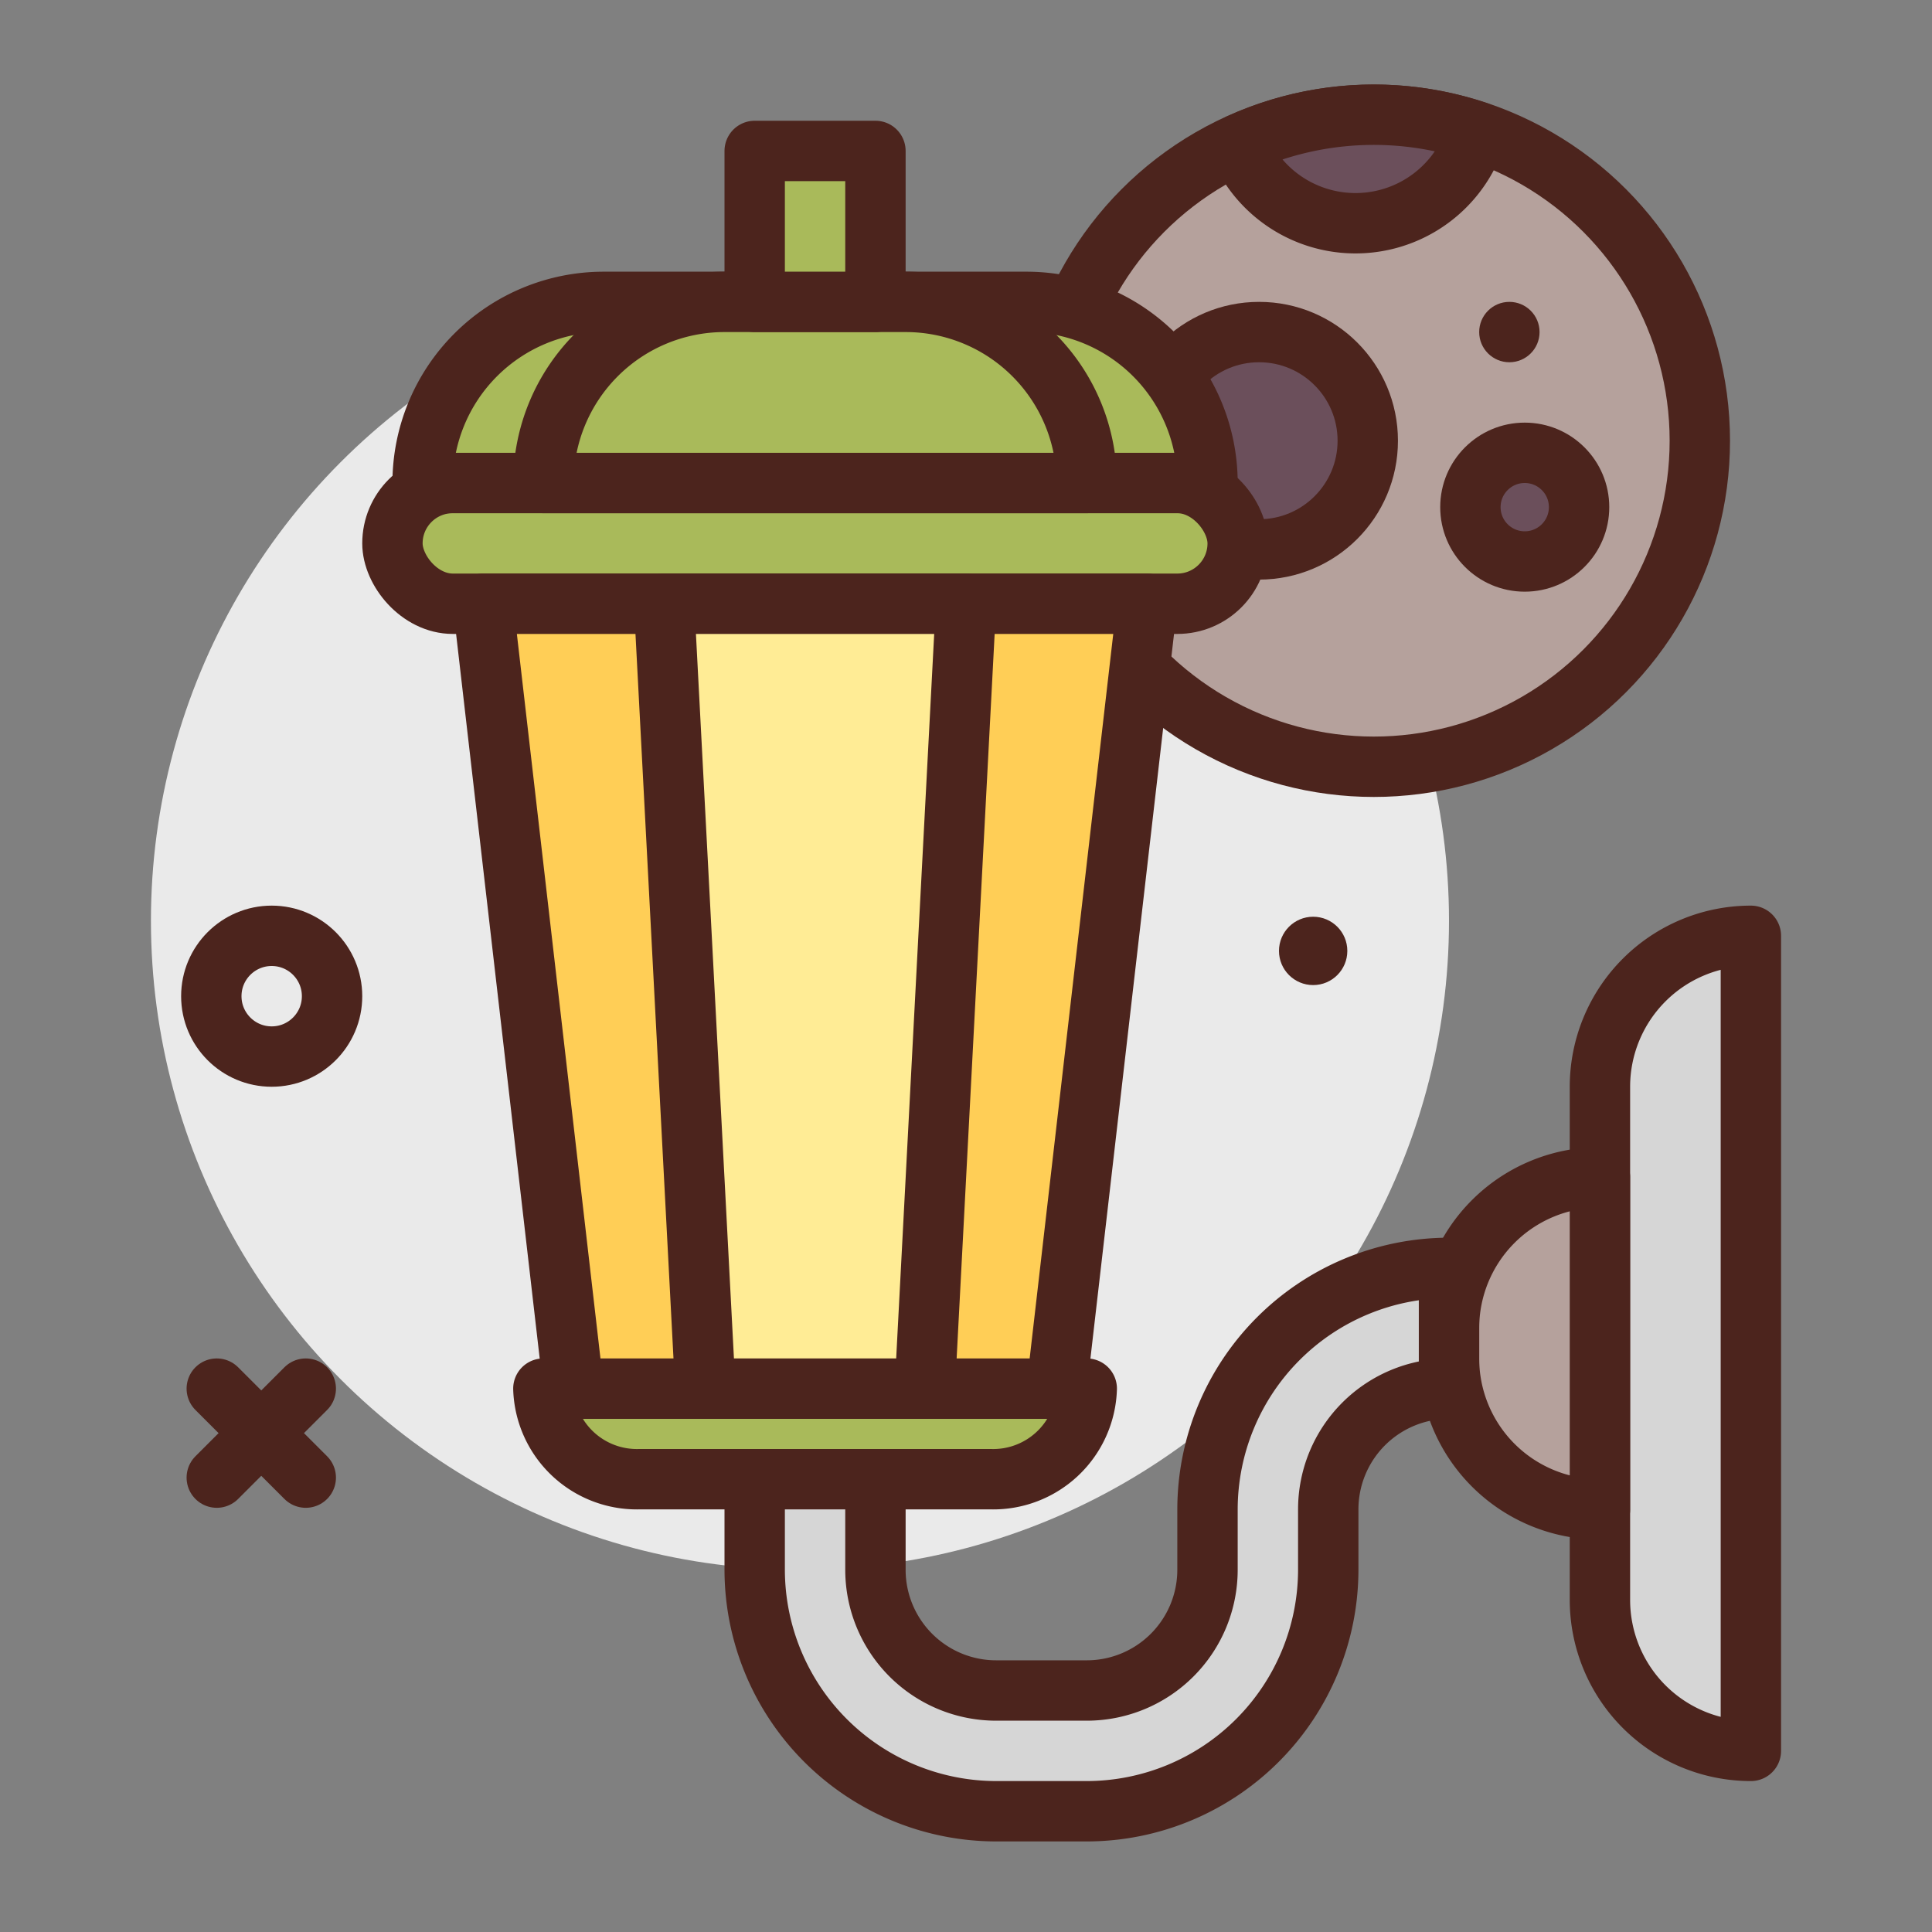 <?xml version="1.0" encoding="utf-8"?><!-- Скачано с сайта svg4.ru / Downloaded from svg4.ru -->
<svg width="800px" height="800px" viewBox="0 0 64 64" xmlns="http://www.w3.org/2000/svg">
<rect x="0" y="0" width="64" height="64" fill="#808080" stroke="none"/>
<title>lantern-night</title>
<g id="lantern-night">
<circle cx="26.5" cy="30.5" r="21.5" style="fill:#eaeaea"/>
<circle cx="9" cy="33" r="2" style="fill:none;stroke:#4c241d;stroke-linecap:round;stroke-linejoin:round;stroke-width:2px"/>
<line x1="10.129" y1="46" x2="7.181" y2="48.948" style="fill:none;stroke:#4c241d;stroke-linecap:round;stroke-linejoin:round;stroke-width:2px"/>
<line x1="7.181" y1="46" x2="10.129" y2="48.948" style="fill:none;stroke:#4c241d;stroke-linecap:round;stroke-linejoin:round;stroke-width:2px"/>
<circle cx="43.5" cy="31.5" r="1.132" style="fill:#4c241d"/>
<path d="M36,46H18a3.1,3.1,0,0,0,3.187,3H32.813A3.1,3.1,0,0,0,36,46Z" style="fill:#a9ba5a;stroke:#4c241d;stroke-linecap:round;stroke-linejoin:round;stroke-width:2px"/>
<circle cx="45.509" cy="14.6" r="10.8" style="fill:#b5a19c;stroke:#4c241d;stroke-linecap:round;stroke-linejoin:round;stroke-width:2px"/>
<circle cx="41.709" cy="14.6" r="3.6" style="fill:#6b4f5b;stroke:#4c241d;stroke-linecap:round;stroke-linejoin:round;stroke-width:2px"/>
<circle cx="50.509" cy="16.8" r="1.8" style="fill:#6b4f5b;stroke:#4c241d;stroke-linecap:round;stroke-linejoin:round;stroke-width:2px"/>
<path d="M48.926,4.361a10.7,10.7,0,0,0-7.9.423,4.184,4.184,0,0,0,7.9-.423Z" style="fill:#6b4f5b;stroke:#4c241d;stroke-linecap:round;stroke-linejoin:round;stroke-width:2px"/>
<circle cx="50" cy="11" r="1" style="fill:#4c241d"/>
<path d="M58,31h0a0,0,0,0,1,0,0V58a0,0,0,0,1,0,0h0a5,5,0,0,1-5-5V36A5,5,0,0,1,58,31Z" style="fill:#d6d6d6;stroke:#4c241d;stroke-linecap:round;stroke-linejoin:round;stroke-width:2px"/>
<path d="M53,39h0a0,0,0,0,1,0,0V50a0,0,0,0,1,0,0h0a5,5,0,0,1-5-5V44A5,5,0,0,1,53,39Z" style="fill:#b5a19c;stroke:#4c241d;stroke-linecap:round;stroke-linejoin:round;stroke-width:2px"/>
<path d="M36,60H33a8.009,8.009,0,0,1-8-8V49h4v3a4,4,0,0,0,4,4h3a4,4,0,0,0,4-4V50a8.009,8.009,0,0,1,8-8v4a4,4,0,0,0-4,4v2A8.009,8.009,0,0,1,36,60Z" style="fill:#d6d6d6;stroke:#4c241d;stroke-linecap:round;stroke-linejoin:round;stroke-width:2px"/>
<rect x="13" y="16" width="28" height="4" rx="2" ry="2" style="fill:#a9ba5a;stroke:#4c241d;stroke-linecap:round;stroke-linejoin:round;stroke-width:2px"/>
<path d="M20,10H34a6,6,0,0,1,6,6v0a0,0,0,0,1,0,0H14a0,0,0,0,1,0,0v0A6,6,0,0,1,20,10Z" style="fill:#a9ba5a;stroke:#4c241d;stroke-linecap:round;stroke-linejoin:round;stroke-width:2px"/>
<path d="M24,10h6a6,6,0,0,1,6,6v0a0,0,0,0,1,0,0H18a0,0,0,0,1,0,0v0A6,6,0,0,1,24,10Z" style="fill:#a9ba5a;stroke:#4c241d;stroke-linecap:round;stroke-linejoin:round;stroke-width:2px"/>
<rect x="25" y="5" width="4" height="5" style="fill:#a9ba5a;stroke:#4c241d;stroke-linecap:round;stroke-linejoin:round;stroke-width:2px"/>
<polygon points="35 46 19 46 16 20 38 20 35 46" style="fill:#ffce56;stroke:#4c241d;stroke-linecap:round;stroke-linejoin:round;stroke-width:2px"/>
<polygon points="30.636 46 23.364 46 22 20 32 20 30.636 46" style="fill:#ffec95;stroke:#4c241d;stroke-linecap:round;stroke-linejoin:round;stroke-width:2px"/>
</g>
</svg>